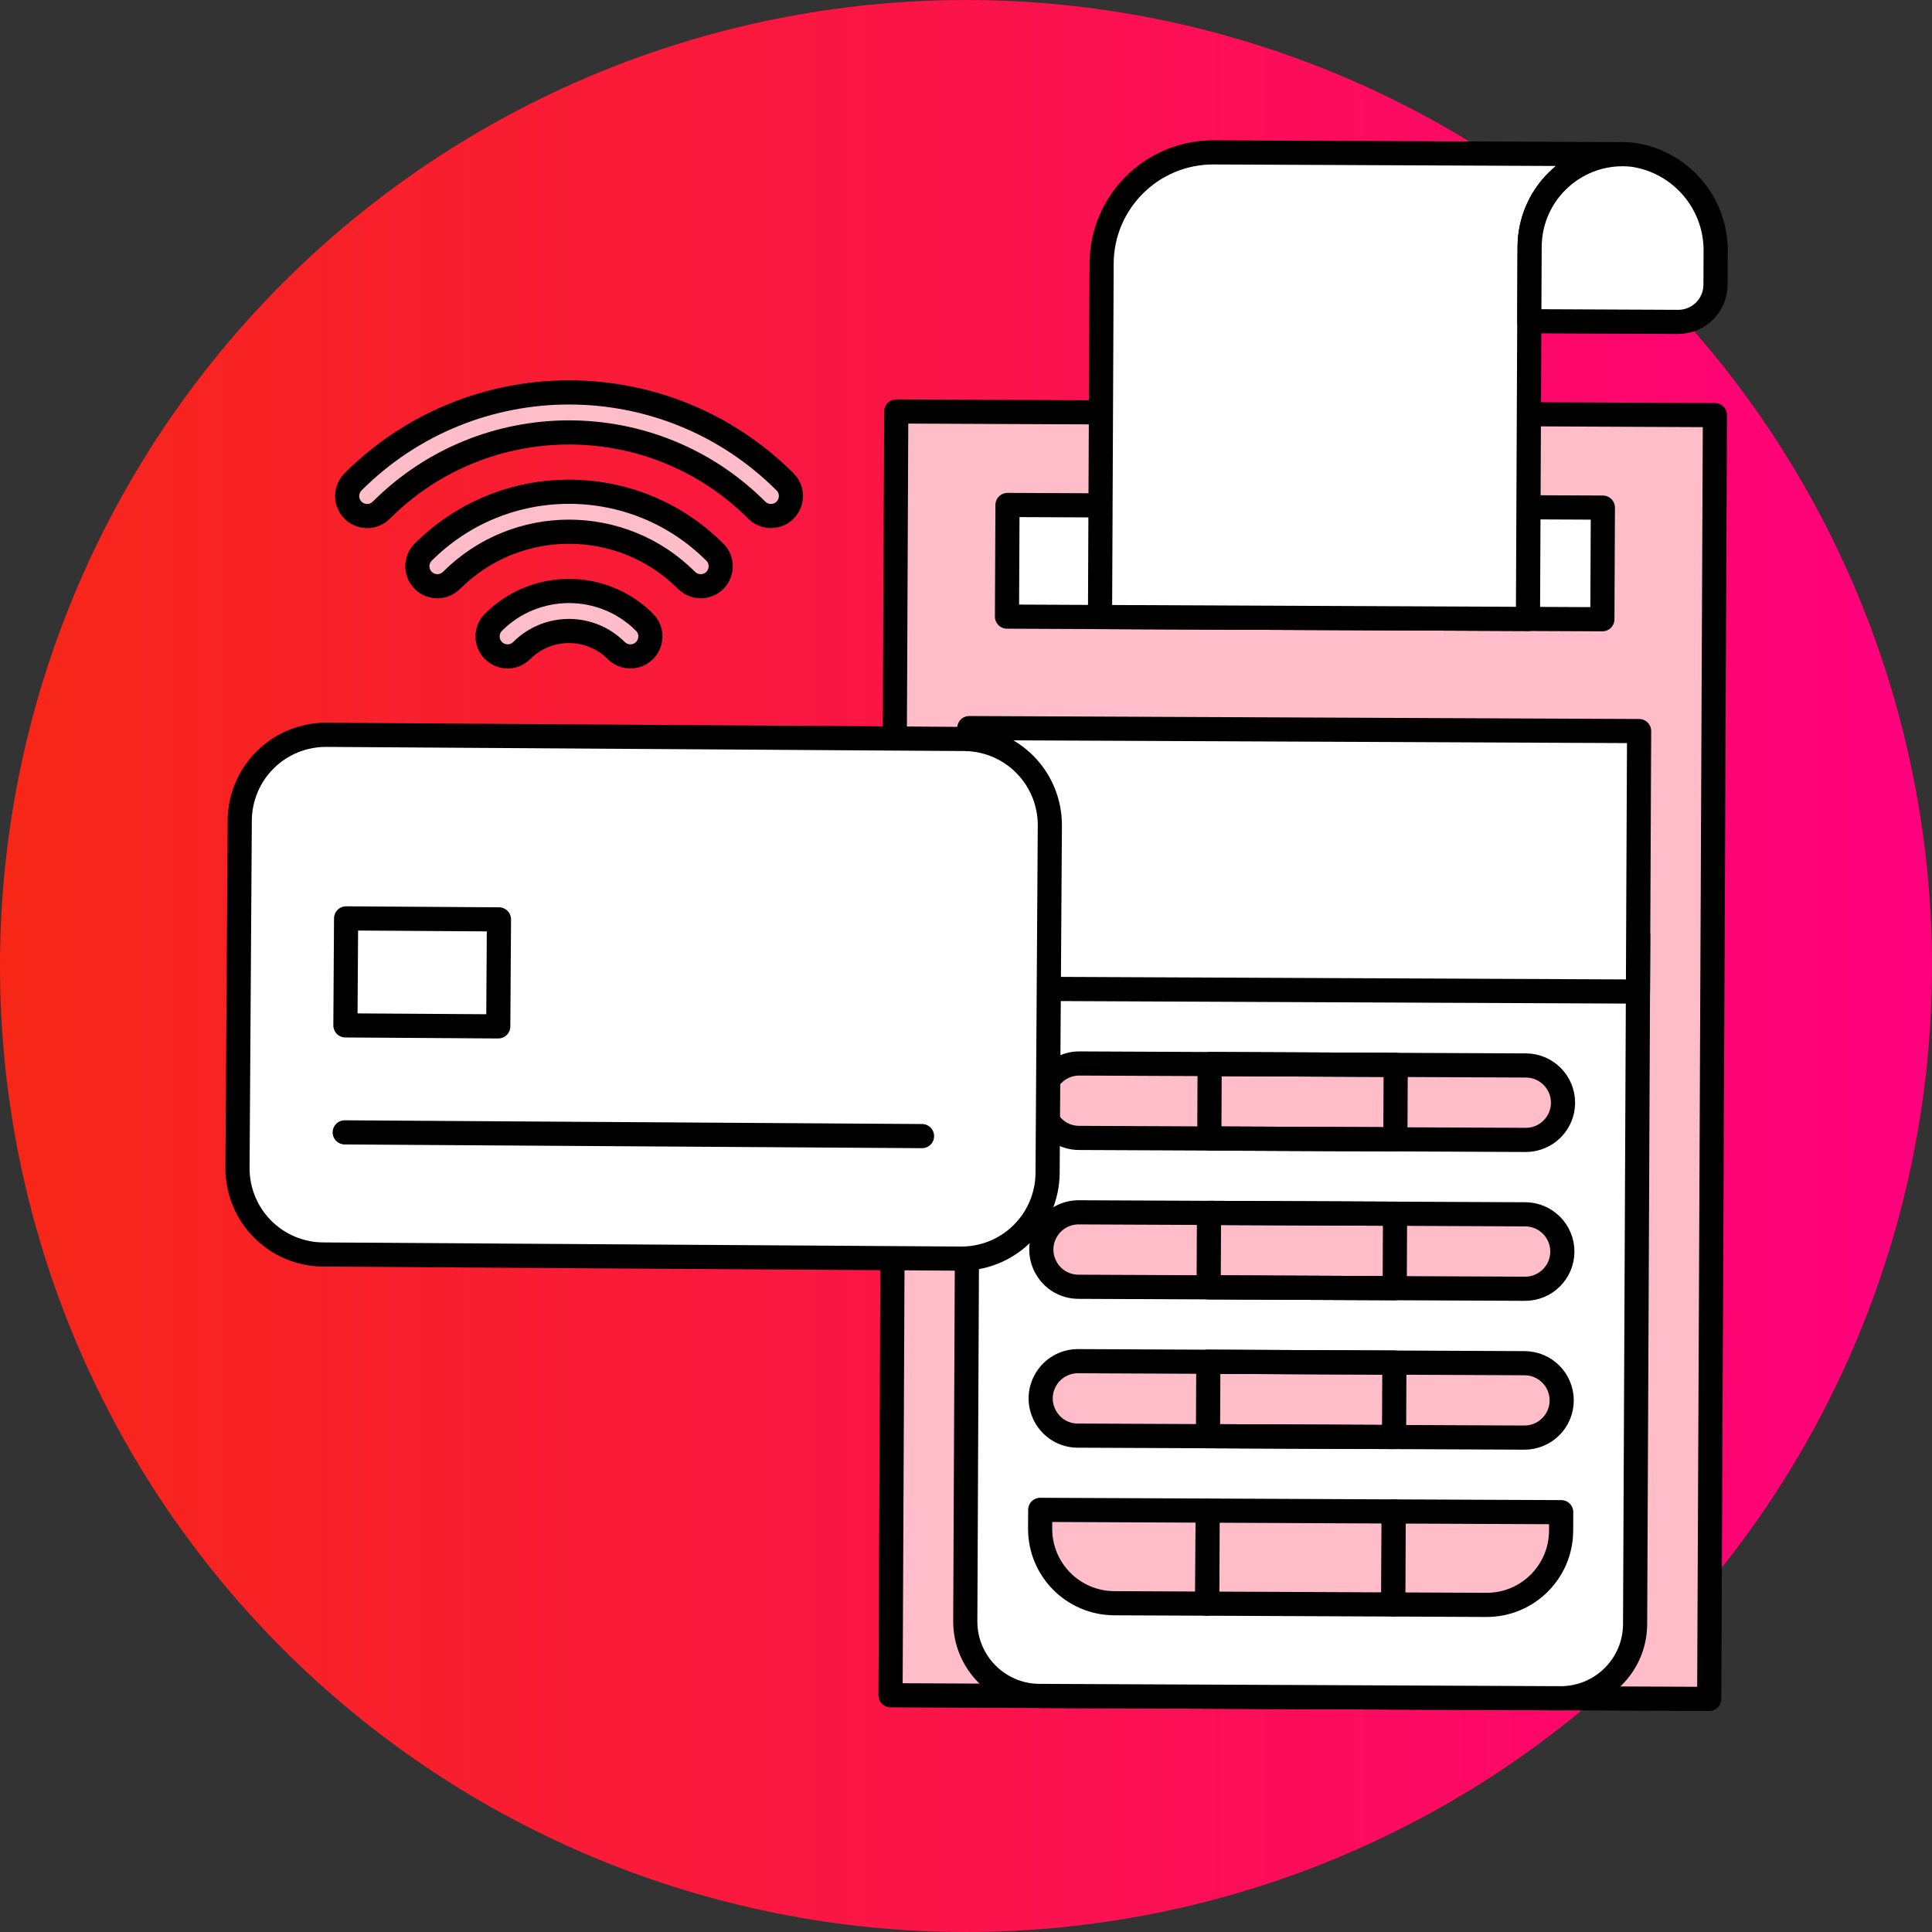 <svg xmlns="http://www.w3.org/2000/svg" width="70" height="70" viewBox="0 0 70 70" fill="none"><rect x="0" y="0" width="70" height="70" fill="#333333" stroke="none"/><g clip-path="url(#clip0_2249_6637)"><path d="M0 35C0 44.283 3.687 53.185 10.251 59.749C16.815 66.312 25.717 70 35 70C44.283 70 53.185 66.312 59.749 59.749C66.312 53.185 70 44.283 70 35C70 25.717 66.312 16.815 59.749 10.251C53.185 3.687 44.283 0 35 0C25.717 0 16.815 3.687 10.251 10.251C3.687 16.815 0 25.717 0 35Z" fill="url(#paint0_linear_2249_6637)"></path><path d="M32.473 14.908L62.135 15.04L61.928 61.555L32.266 61.423L32.473 14.908Z" fill="#FFBDC9"></path><path d="M32.473 14.908L62.135 15.04L61.928 61.555L32.266 61.423L32.473 14.908Z" stroke="black" stroke-width="0.875" stroke-linecap="round" stroke-linejoin="round"></path><path d="M59.243 58.846C59.237 60.336 58.024 61.538 56.535 61.531L37.659 61.447C36.17 61.44 34.968 60.227 34.974 58.738L35.086 33.795L59.355 33.904L59.243 58.846Z" fill="white" stroke="black" stroke-width="0.875" stroke-linecap="round" stroke-linejoin="round"></path><path d="M35.119 26.38L59.388 26.488L59.346 35.926L35.077 35.818L35.119 26.38Z" fill="white"></path><path d="M56.631 39.959C56.628 40.703 56.021 41.304 55.277 41.301L39.097 41.229C38.059 41.224 37.416 40.097 37.939 39.201C38.182 38.785 38.628 38.53 39.109 38.532L55.289 38.604C56.033 38.608 56.634 39.214 56.631 39.959Z" fill="#FFBDC9" stroke="black" stroke-width="0.875" stroke-linecap="round" stroke-linejoin="round"></path><path d="M43.741 58.103L40.371 58.088C38.881 58.081 37.679 56.869 37.686 55.38L37.689 54.705L43.756 54.732L43.741 58.103Z" fill="#FFBDC9" stroke="black" stroke-width="0.875" stroke-linecap="round" stroke-linejoin="round"></path><path d="M43.756 54.732L50.498 54.763L50.483 58.133L43.741 58.103L43.756 54.732Z" fill="#FFBDC9" stroke="black" stroke-width="0.875" stroke-linecap="round" stroke-linejoin="round"></path><path d="M56.562 55.464C56.555 56.953 55.342 58.155 53.853 58.148L50.482 58.133L50.497 54.763L56.565 54.789L56.562 55.464Z" fill="#FFBDC9" stroke="black" stroke-width="0.875" stroke-linecap="round" stroke-linejoin="round"></path><path d="M35.119 26.38L59.388 26.488L59.346 35.926L35.077 35.818L35.119 26.38Z" stroke="black" stroke-width="0.875" stroke-linecap="round" stroke-linejoin="round"></path><path d="M36.503 18.296L58.075 18.392L58.057 22.437L36.485 22.341L36.503 18.296Z" fill="white" stroke="black" stroke-width="0.875" stroke-linecap="round" stroke-linejoin="round"></path><path d="M55.361 22.425L39.856 22.356L39.913 9.548C39.923 7.314 41.742 5.511 43.976 5.521L58.807 5.587C56.945 5.579 55.429 7.081 55.421 8.943L55.361 22.425Z" fill="white"></path><path d="M43.961 8.891L55.421 8.943C55.429 7.081 56.945 5.579 58.807 5.587L43.976 5.521C41.742 5.511 39.923 7.314 39.913 9.548L39.901 12.244C39.911 10.01 41.727 8.882 43.961 8.891Z" fill="white"></path><path d="M55.361 22.425L39.856 22.356L39.913 9.548C39.923 7.314 41.742 5.511 43.976 5.521L58.807 5.587C56.945 5.579 55.429 7.081 55.421 8.943L55.361 22.425Z" stroke="black" stroke-width="0.875" stroke-linecap="round" stroke-linejoin="round"></path><path d="M55.421 8.943C55.43 6.943 57.167 5.391 59.154 5.606C60.914 5.858 62.207 7.388 62.161 9.165L62.156 10.321C62.153 11.066 61.547 11.666 60.802 11.663L55.409 11.639L55.421 8.943Z" fill="white" stroke="black" stroke-width="0.875" stroke-linecap="round" stroke-linejoin="round"></path><path d="M43.828 38.553L50.569 38.583L50.557 41.28L43.816 41.25L43.828 38.553Z" stroke="black" stroke-width="0.875" stroke-linecap="round" stroke-linejoin="round"></path><path d="M56.607 45.352C56.604 46.096 55.997 46.697 55.253 46.694L39.073 46.622C38.035 46.617 37.392 45.491 37.915 44.594C38.158 44.178 38.604 43.923 39.086 43.925L55.265 43.997C56.009 44.001 56.61 44.607 56.607 45.352Z" fill="#FFBDC9" stroke="black" stroke-width="0.875" stroke-linecap="round" stroke-linejoin="round"></path><path d="M43.804 43.946L50.545 43.976L50.533 46.673L43.792 46.643L43.804 43.946Z" stroke="black" stroke-width="0.875" stroke-linecap="round" stroke-linejoin="round"></path><path d="M56.583 50.745C56.58 51.489 55.973 52.09 55.228 52.087L39.049 52.015C38.011 52.01 37.368 50.884 37.891 49.987C38.133 49.571 38.58 49.316 39.061 49.318L55.24 49.391C55.985 49.394 56.586 50 56.583 50.745Z" fill="#FFBDC9" stroke="black" stroke-width="0.875" stroke-linecap="round" stroke-linejoin="round"></path><path d="M43.78 49.339L50.521 49.369L50.509 52.066L43.768 52.036L43.78 49.339Z" stroke="black" stroke-width="0.875" stroke-linecap="round" stroke-linejoin="round"></path><path d="M28.445 17.459C28.839 17.854 28.659 18.527 28.12 18.672C27.87 18.739 27.603 18.668 27.42 18.485C23.663 14.729 17.573 14.729 13.815 18.485C13.421 18.879 12.747 18.699 12.603 18.16C12.536 17.91 12.607 17.643 12.79 17.46C17.114 13.138 24.121 13.138 28.445 17.46V17.459Z" fill="#FFBDC9" stroke="black" stroke-width="0.875" stroke-linecap="round" stroke-linejoin="round"></path><path d="M25.9 20.003C26.294 20.398 26.114 21.071 25.576 21.216C25.326 21.283 25.059 21.212 24.876 21.029C22.524 18.677 18.711 18.677 16.359 21.029C16.076 21.311 15.618 21.311 15.335 21.029C15.051 20.746 15.051 20.287 15.335 20.005C18.252 17.088 22.981 17.088 25.899 20.005L25.9 20.003Z" fill="#FFBDC9" stroke="black" stroke-width="0.875" stroke-linecap="round" stroke-linejoin="round"></path><path d="M23.353 22.546C23.747 22.941 23.566 23.614 23.027 23.759C22.777 23.825 22.51 23.754 22.327 23.571C21.381 22.626 19.849 22.626 18.903 23.571C18.62 23.854 18.161 23.854 17.878 23.571C17.596 23.288 17.596 22.829 17.878 22.546C19.39 21.035 21.841 21.035 23.353 22.546Z" fill="#FFBDC9" stroke="black" stroke-width="0.875" stroke-linecap="round" stroke-linejoin="round"></path><path d="M11.827 26.624L34.938 26.774C35.765 26.779 36.557 27.113 37.138 27.702C37.72 28.291 38.043 29.087 38.038 29.915L37.956 42.503C37.951 43.33 37.617 44.121 37.028 44.703C36.439 45.284 35.643 45.607 34.816 45.602L11.706 45.453C11.296 45.45 10.891 45.367 10.513 45.207C10.135 45.048 9.793 44.816 9.505 44.524C9.217 44.233 8.989 43.887 8.835 43.507C8.681 43.128 8.603 42.721 8.605 42.312L8.687 29.724C8.689 29.314 8.773 28.909 8.932 28.532C9.091 28.154 9.323 27.812 9.615 27.524C9.906 27.236 10.252 27.009 10.631 26.854C11.011 26.7 11.417 26.622 11.827 26.624Z" fill="white"></path><path d="M12.49 41.028L33.407 41.163" stroke="black" stroke-width="0.875" stroke-linecap="round" stroke-linejoin="round"></path><path d="M12.54 33.275L18.078 33.311L18.053 37.188L12.515 37.152L12.54 33.275Z" fill="white" stroke="black" stroke-width="0.875" stroke-linecap="round" stroke-linejoin="round"></path><path d="M11.827 26.624L34.938 26.774C35.765 26.779 36.557 27.113 37.138 27.702C37.72 28.291 38.043 29.087 38.038 29.915L37.956 42.503C37.951 43.33 37.617 44.121 37.028 44.703C36.439 45.284 35.643 45.607 34.816 45.602L11.706 45.453C11.296 45.45 10.891 45.367 10.513 45.207C10.135 45.048 9.793 44.816 9.505 44.524C9.217 44.233 8.989 43.887 8.835 43.507C8.681 43.128 8.603 42.721 8.605 42.312L8.687 29.724C8.689 29.314 8.773 28.909 8.932 28.532C9.091 28.154 9.323 27.812 9.615 27.524C9.906 27.236 10.252 27.009 10.631 26.854C11.011 26.7 11.417 26.622 11.827 26.624Z" stroke="black" stroke-width="0.875" stroke-linecap="round" stroke-linejoin="round"></path></g><defs><linearGradient id="paint0_linear_2249_6637" x1="-3.46589e-07" y1="35.686" x2="70" y2="35.686" gradientUnits="userSpaceOnUse"><stop stop-color="#F72717"></stop><stop offset="1" stop-color="#FF007D"></stop></linearGradient><clipPath id="clip0_2249_6637"><rect width="70" height="70" fill="white"></rect></clipPath></defs></svg>
